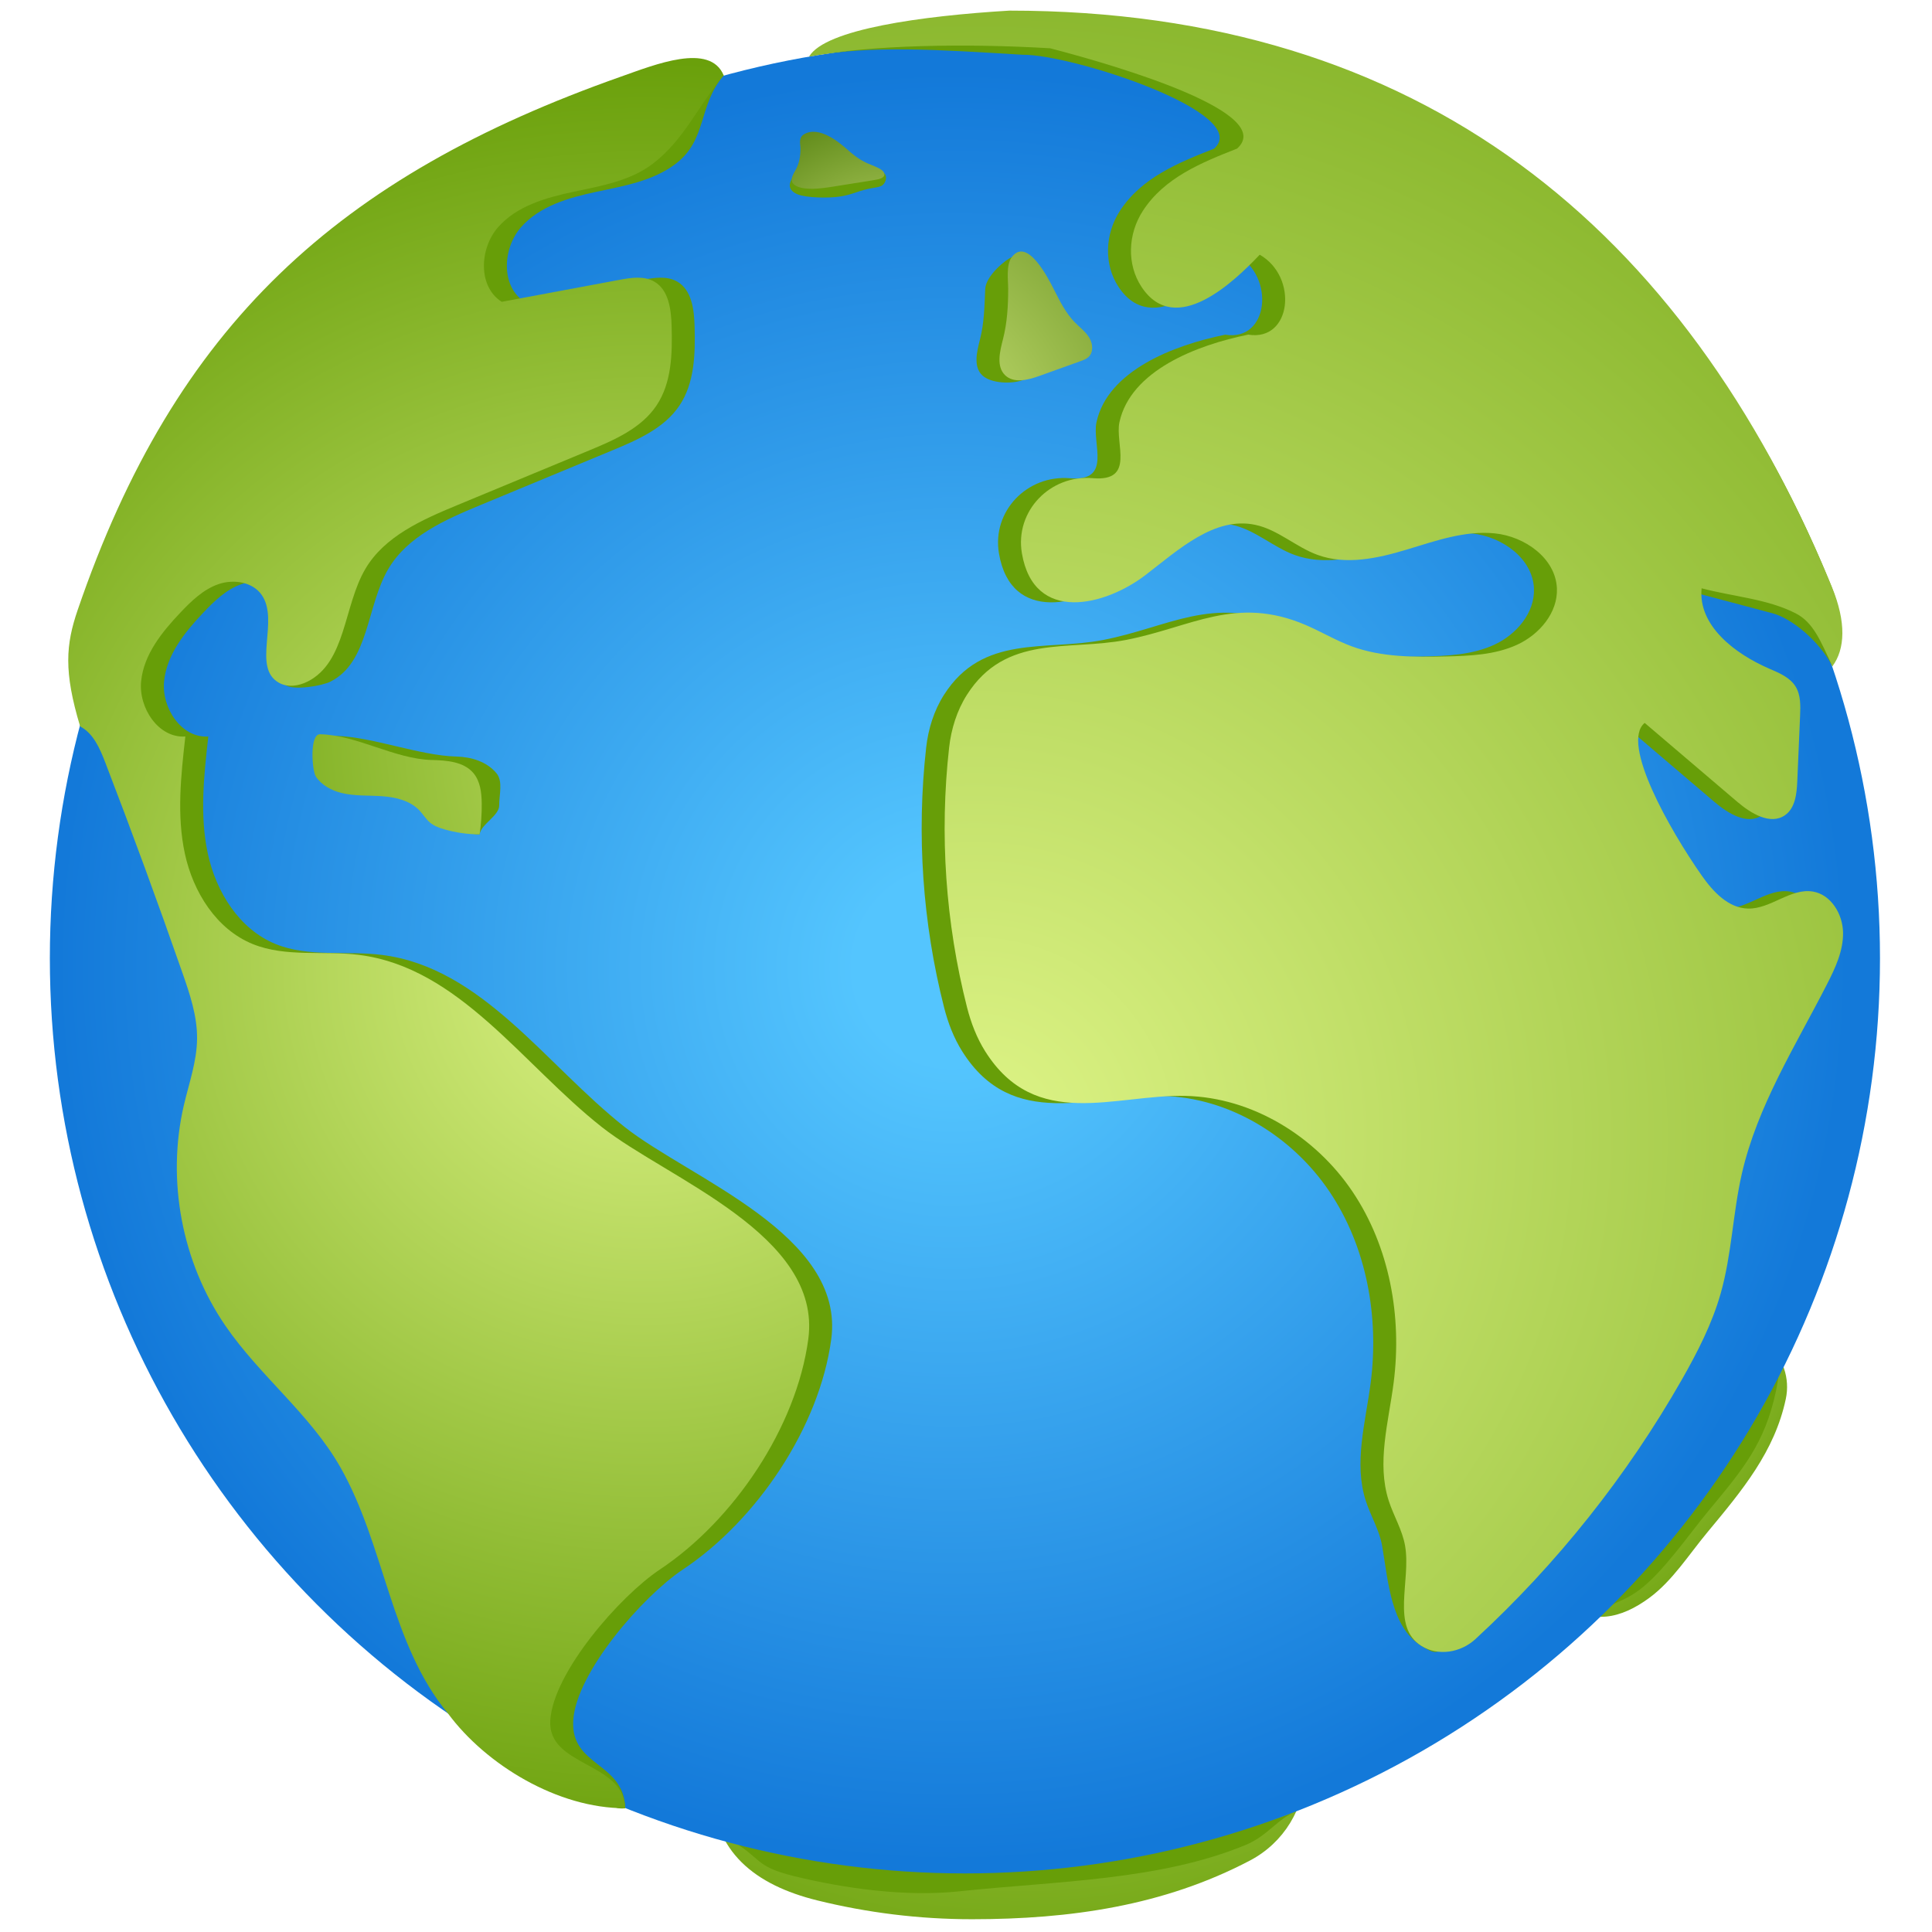 <svg xmlns="http://www.w3.org/2000/svg" xmlns:xlink="http://www.w3.org/1999/xlink" version="1.1" width="256" height="256" viewBox="0 0 256 256" xml:space="preserve">

<defs>
</defs>
<g style="stroke: none; stroke-width: 0; stroke-dasharray: none; stroke-linecap: butt; stroke-linejoin: miter; stroke-miterlimit: 10; fill: none; fill-rule: nonzero; opacity: 1;" transform="translate(1.407 1.407) scale(2.81 2.81)" >
	<radialGradient id="SVGID_8" gradientUnits="userSpaceOnUse" cx="47.671" cy="57.392" r="38.176" fx="47.671" fy="57.392">
<stop offset="0%" style="stop-color:rgb(222,244,135);stop-opacity: 1"/>
<stop offset="100%" style="stop-color:rgb(103,158,8);stop-opacity: 1"/>
</radialGradient>
<path d="M 61.033 82.985 c -4.649 2.008 -9.708 3.12 -15.008 3.12 c -4.522 0 -8.865 -0.819 -12.931 -2.301 v 0 c 0 3.005 2.021 4.587 4.938 5.307 C 40.39 89.693 42.833 90 45.337 90 c 4.626 0 9.043 -0.633 13.106 -2.769 C 60.026 86.399 61.033 84.774 61.033 82.985 L 61.033 82.985 z" style="stroke: none; stroke-width: 1; stroke-dasharray: none; stroke-linecap: butt; stroke-linejoin: miter; stroke-miterlimit: 10; fill: url(#SVGID_8); fill-rule: nonzero; opacity: 1;" transform=" matrix(1 0 0 1 0 0) " stroke-linecap="round" />
	<path d="M 44.368 86.524 c -3.895 0 -6.95 0.638 -10.539 -0.33 c 1.654 0.938 1.176 1.295 3.12 1.775 c 2.359 0.582 5.266 0.982 7.756 0.718 c 4.613 -0.489 9.471 -0.505 13.545 -2.194 c 1.028 -0.426 1.523 -1.263 2.367 -1.569 C 55.771 86.807 49.881 86.524 44.368 86.524 z" style="stroke: none; stroke-width: 1; stroke-dasharray: none; stroke-linecap: butt; stroke-linejoin: miter; stroke-miterlimit: 10; fill: rgb(103,158,8); fill-rule: nonzero; opacity: 1;" transform=" matrix(1 0 0 1 0 0) " stroke-linecap="round" />
	<radialGradient id="SVGID_9" gradientUnits="userSpaceOnUse" gradientTransform="matrix(0.639 -0.769 0.769 0.639 -30.36 84.451)"  cx="81.503" cy="60.192" r="19.761" fx="81.503" fy="60.192">
<stop offset="0%" style="stop-color:rgb(222,244,135);stop-opacity: 1"/>
<stop offset="100%" style="stop-color:rgb(103,158,8);stop-opacity: 1"/>
</radialGradient>
<path d="M 82.814 62.856 c -0.791 2.695 -2.109 5.249 -3.987 7.511 c -1.603 1.93 -3.491 3.493 -5.565 4.703 h 0 c 1.282 1.065 2.674 0.763 4.015 -0.227 c 1.085 -0.8 1.844 -2.017 2.732 -3.086 c 1.639 -1.974 3.172 -3.801 3.7 -6.292 C 83.915 64.495 83.578 63.49 82.814 62.856 L 82.814 62.856 z" style="stroke: none; stroke-width: 1; stroke-dasharray: none; stroke-linecap: butt; stroke-linejoin: miter; stroke-miterlimit: 10; fill: url(#SVGID_9); fill-rule: nonzero; opacity: 1;" transform=" matrix(1 0 0 1 0 0) " stroke-linecap="round" />
	<path d="M 78.742 71.035 c -1.381 1.662 -2.484 3.479 -4.169 4.668 c 1.04 -0.719 1.35 -0.583 2.243 -1.242 c 1.085 -0.8 2.346 -2.632 3.233 -3.701 c 1.639 -1.974 2.67 -3.186 3.199 -5.677 c 0.128 -0.604 0.101 -0.847 0.269 -1.316 C 82.603 66.503 80.695 68.682 78.742 71.035 z" style="stroke: none; stroke-width: 1; stroke-dasharray: none; stroke-linecap: butt; stroke-linejoin: miter; stroke-miterlimit: 10; fill: rgb(103,158,8); fill-rule: nonzero; opacity: 1;" transform=" matrix(1 0 0 1 0 0) " stroke-linecap="round" />
	<radialGradient id="SVGID_10" gradientUnits="userSpaceOnUse" cx="44.424" cy="45.104" r="42.226" fx="44.424" fy="45.104">
<stop offset="10.82%" style="stop-color:rgb(84,197,254);stop-opacity: 1"/>
<stop offset="100%" style="stop-color:rgb(19,121,217);stop-opacity: 1"/>
</radialGradient>
<circle cx="45" cy="44.69" r="43.15" style="stroke: none; stroke-width: 1; stroke-dasharray: none; stroke-linecap: butt; stroke-linejoin: miter; stroke-miterlimit: 10; fill: url(#SVGID_10); fill-rule: nonzero; opacity: 1;" transform="  matrix(1 0 0 1 0 0) "/>
	<path d="M 85.906 30.919 c -0.627 -1.211 -1.934 -2.266 -2.819 -2.499 c -1.457 -0.384 -2.953 -0.785 -4.43 -1.178 c -0.174 1.764 1.57 3.089 3.196 3.793 c 0.464 0.201 0.966 0.408 1.233 0.837 c 0.247 0.398 0.235 0.898 0.215 1.366 c -0.044 1.034 -0.089 2.068 -0.133 3.102 c -0.025 0.589 -0.096 1.266 -0.58 1.603 c -0.691 0.481 -1.61 -0.088 -2.251 -0.634 c -1.455 -1.24 -2.91 -2.479 -4.365 -3.719 c -1.157 0.952 1.207 5.082 2.695 7.204 c 0.532 0.759 1.254 1.532 2.181 1.551 c 1.07 0.022 2.011 -0.984 3.065 -0.801 c 0.85 0.148 1.395 1.061 1.413 1.923 c 0.018 0.862 -0.364 1.678 -0.757 2.446 c -1.492 2.918 -3.287 5.746 -4.017 8.941 c -0.425 1.861 -0.474 3.798 -0.995 5.634 c -0.421 1.482 -1.14 2.862 -1.906 4.197 c -2.594 4.522 -5.91 8.594 -9.715 12.158 c -0.635 0.595 -0.628 0.754 -1.404 0.275 c -1.457 -0.9 -1.572 -3.074 -1.859 -4.725 c -0.129 -0.745 -0.541 -1.408 -0.772 -2.127 c -0.575 -1.786 -0.006 -3.708 0.233 -5.569 c 0.4 -3.114 -0.191 -6.403 -1.943 -9.008 c -1.752 -2.605 -4.723 -4.437 -7.861 -4.51 c -3.349 -0.079 -7.072 1.678 -9.454 -2.097 c -0.402 -0.637 -0.674 -1.351 -0.86 -2.081 c -1.015 -3.988 -1.302 -8.159 -0.844 -12.248 c 0.098 -0.878 0.365 -1.742 0.84 -2.488 c 1.827 -2.871 4.778 -2.059 7.506 -2.588 c 3.078 -0.597 5.171 -2.116 8.47 -0.702 c 0.736 0.315 1.427 0.733 2.178 1.008 c 1.4 0.513 2.929 0.508 4.42 0.474 c 1.149 -0.026 2.334 -0.074 3.378 -0.556 c 1.044 -0.482 1.92 -1.511 1.868 -2.659 c -0.064 -1.42 -1.516 -2.447 -2.93 -2.589 c -1.415 -0.142 -2.803 0.358 -4.164 0.769 c -1.361 0.41 -2.845 0.733 -4.182 0.25 c -1.028 -0.372 -1.874 -1.191 -2.943 -1.42 c -1.923 -0.411 -3.619 1.169 -5.179 2.365 c -1.908 1.463 -5.262 2.304 -5.829 -1.02 c -0.34 -1.992 1.334 -3.718 3.347 -3.546 c 2.008 0.171 1.033 -1.627 1.251 -2.638 c 0.525 -2.432 3.635 -3.64 6.074 -4.132 c 2.047 0.334 2.368 -2.727 0.541 -3.769 c -1.179 1.244 -3.961 3.938 -5.567 1.527 c -0.715 -1.075 -0.646 -2.507 0.055 -3.592 c 1.014 -1.569 2.766 -2.279 4.445 -2.939 c 1.859 -1.667 -6.704 -4.454 -9.031 -4.427 c -4.022 -0.239 -7.118 -0.46 -10.065 0.081 c 1.755 -0.925 2.474 -0.51 3.444 -1.052 c 0.225 -0.126 0.269 -0.149 0.512 -0.228 c 1.457 -0.138 2.865 -0.594 4.358 -0.594 c 19.423 0 32.809 9.64 39.766 26.553 C 86.422 28.506 86.314 28.813 85.906 30.919 L 85.906 30.919 z" style="stroke: none; stroke-width: 1; stroke-dasharray: none; stroke-linecap: butt; stroke-linejoin: miter; stroke-miterlimit: 10; fill: rgb(103,158,8); fill-rule: nonzero; opacity: 1;" transform=" matrix(1 0 0 1 0 0) " stroke-linecap="round" />
	<path d="M 28.297 3.573 C 30.094 2.828 7.66 16.615 3.064 30.042 c -0.558 1.629 0.124 2.422 0.948 3.583 l 0.349 0.129 c 0.627 0.329 0.931 1.044 1.186 1.705 c 1.263 3.282 2.474 6.583 3.633 9.904 c 0.353 1.011 0.705 2.048 0.694 3.119 c -0.01 1.071 -0.382 2.1 -0.625 3.143 c -0.82 3.533 -0.091 7.397 1.96 10.388 c 1.624 2.37 4.006 4.179 5.424 6.677 c 2.109 3.716 1.958 8.71 5.084 11.622 c 0.469 0.437 1.008 0.821 1.328 1.377 c 0.329 0.571 1.137 0.165 1.129 0.832 c -0.009 0.768 0.974 0.875 1.654 1.234 c 0.701 0.369 0.738 0.675 1.234 0.505 c 1.37 -0.471 0.853 0.634 1.922 0.507 l 0 0 c -0.069 -2.198 -2.594 -1.956 -2.453 -4.15 c 0.146 -2.264 3.28 -5.85 5.169 -7.108 c 3.484 -2.319 6.44 -6.707 6.997 -10.861 c 0.66 -4.924 -6.639 -7.559 -9.737 -10.002 c -3.738 -2.947 -6.729 -7.525 -11.452 -8.118 c -1.675 -0.21 -3.449 0.124 -5.013 -0.513 c -1.712 -0.698 -2.807 -2.457 -3.196 -4.265 c -0.389 -1.808 -0.184 -3.684 0.023 -5.521 c -1.265 0.086 -2.212 -1.347 -2.085 -2.608 c 0.127 -1.261 0.982 -2.318 1.854 -3.238 c 0.519 -0.547 1.082 -1.093 1.795 -1.339 c 0.713 -0.246 1.613 -0.106 2.041 0.515 c 0.838 1.216 -1.227 3.546 0.063 4.265 c 0.41 0.228 1.681 0.025 2.099 -0.187 c 1.819 -0.923 1.687 -3.554 2.722 -5.312 c 0.905 -1.536 2.663 -2.313 4.31 -2.996 c 2.082 -0.863 4.163 -1.727 6.245 -2.59 c 1.192 -0.494 2.452 -1.043 3.171 -2.114 c 0.72 -1.071 0.751 -2.449 0.716 -3.739 c -0.021 -0.789 -0.134 -1.712 -0.817 -2.107 c -0.485 -0.281 -1.092 -0.187 -1.643 -0.084 c -1.851 0.346 -3.701 0.691 -5.552 1.037 c -1.128 -0.711 -1.053 -2.511 -0.176 -3.515 c 0.878 -1.004 2.251 -1.396 3.555 -1.673 c 1.304 -0.277 2.678 -0.512 3.739 -1.32 c 1.5 -1.142 1.046 -2.734 2.266 -4.171 c 0 0 0 0 0 0 C 32.232 2.026 30.328 2.731 28.297 3.573 z" style="stroke: none; stroke-width: 1; stroke-dasharray: none; stroke-linecap: butt; stroke-linejoin: miter; stroke-miterlimit: 10; fill: rgb(103,158,8); fill-rule: nonzero; opacity: 1;" transform=" matrix(1 0 0 1 0 0) " stroke-linecap="round" />
	<radialGradient id="SVGID_11" gradientUnits="userSpaceOnUse" cx="29.875" cy="44.959" r="43.645" fx="29.875" fy="44.959">
<stop offset="0%" style="stop-color:rgb(222,244,135);stop-opacity: 1"/>
<stop offset="100%" style="stop-color:rgb(103,158,8);stop-opacity: 1"/>
</radialGradient>
<path d="M 28.983 84.766 L 28.983 84.766 c -0.069 -2.198 -3.676 -1.956 -3.535 -4.15 c 0.146 -2.264 3.28 -5.85 5.169 -7.108 c 3.484 -2.319 6.44 -6.707 6.997 -10.861 c 0.66 -4.924 -6.639 -7.559 -9.737 -10.002 c -3.738 -2.947 -6.729 -7.525 -11.452 -8.118 c -1.675 -0.21 -3.449 0.124 -5.013 -0.513 C 9.7 43.317 8.605 41.558 8.216 39.75 c -0.389 -1.808 -0.184 -3.684 0.023 -5.521 c -1.265 0.086 -2.212 -1.347 -2.085 -2.608 c 0.127 -1.261 0.982 -2.318 1.854 -3.238 c 0.519 -0.547 1.082 -1.093 1.795 -1.339 c 0.713 -0.246 1.613 -0.106 2.041 0.515 c 0.838 1.216 -0.478 3.419 0.812 4.138 c 0.41 0.228 0.932 0.152 1.35 -0.06 c 1.819 -0.923 1.687 -3.554 2.722 -5.312 c 0.905 -1.536 2.663 -2.313 4.31 -2.996 c 2.082 -0.863 4.163 -1.727 6.245 -2.59 c 1.192 -0.494 2.452 -1.043 3.171 -2.114 c 0.72 -1.071 0.751 -2.449 0.716 -3.739 c -0.021 -0.789 -0.134 -1.712 -0.817 -2.107 c -0.485 -0.281 -1.092 -0.187 -1.643 -0.084 c -1.85 0.346 -3.701 0.691 -5.551 1.037 c -1.128 -0.711 -1.053 -2.511 -0.176 -3.515 c 0.878 -1.004 2.251 -1.396 3.555 -1.673 c 1.304 -0.277 2.678 -0.512 3.739 -1.32 c 1.5 -1.142 2.128 -2.734 3.347 -4.171 l 0 0 c -0.647 -1.56 -3.24 -0.506 -4.833 0.056 C 15.421 7.823 7.759 14.833 3.163 28.26 c -0.558 1.629 -0.668 2.901 0.116 5.494 l 0 0 c 0.627 0.329 0.931 1.044 1.186 1.705 c 1.263 3.282 2.474 6.583 3.633 9.904 c 0.353 1.011 0.705 2.048 0.694 3.119 c -0.01 1.071 -0.382 2.1 -0.625 3.143 c -0.82 3.533 -0.091 7.397 1.96 10.388 c 1.624 2.37 4.006 4.179 5.424 6.677 c 2.109 3.716 2.353 8.336 5.084 11.622 C 22.419 82.717 25.799 84.776 28.983 84.766 z" style="stroke: none; stroke-width: 1; stroke-dasharray: none; stroke-linecap: butt; stroke-linejoin: miter; stroke-miterlimit: 10; fill: url(#SVGID_11); fill-rule: nonzero; opacity: 1;" transform=" matrix(1 0 0 1 0 0) " stroke-linecap="round" />
	<radialGradient id="SVGID_12" gradientUnits="userSpaceOnUse" cx="45.49" cy="53.081" r="76.915" fx="45.49" fy="53.081">
<stop offset="0%" style="stop-color:rgb(222,244,135);stop-opacity: 1"/>
<stop offset="100%" style="stop-color:rgb(103,158,8);stop-opacity: 1"/>
</radialGradient>
<path d="M 37.656 2.161 C 40.603 1.619 45 1.537 49.022 1.776 c 3.386 0.883 10.671 3.063 8.812 4.73 c -1.679 0.66 -3.431 1.37 -4.445 2.939 c -0.701 1.084 -0.77 2.517 -0.055 3.592 c 1.605 2.411 4.388 -0.283 5.567 -1.527 c 1.827 1.042 1.506 4.103 -0.541 3.769 c -2.439 0.492 -5.548 1.7 -6.074 4.132 c -0.218 1.011 0.759 2.811 -1.255 2.637 c -2.011 -0.174 -3.682 1.552 -3.344 3.542 c 0.566 3.329 3.921 2.488 5.83 1.024 c 1.56 -1.197 3.256 -2.776 5.179 -2.365 c 1.069 0.228 1.915 1.048 2.943 1.42 c 1.337 0.483 2.821 0.161 4.182 -0.25 c 1.361 -0.41 2.75 -0.911 4.164 -0.769 c 1.415 0.142 2.866 1.169 2.93 2.589 c 0.052 1.148 -0.824 2.177 -1.868 2.659 c -1.044 0.482 -2.229 0.53 -3.378 0.556 c -1.49 0.034 -3.02 0.039 -4.42 -0.474 c -0.752 -0.275 -1.443 -0.693 -2.178 -1.008 c -3.3 -1.414 -5.392 0.105 -8.47 0.702 c -2.728 0.529 -5.679 -0.283 -7.506 2.588 c -0.474 0.746 -0.741 1.609 -0.84 2.487 c -0.458 4.089 -0.171 8.261 0.844 12.249 c 0.186 0.73 0.458 1.444 0.86 2.081 c 2.382 3.774 6.105 2.018 9.454 2.097 c 3.138 0.074 6.109 1.906 7.861 4.511 c 1.752 2.605 2.343 5.894 1.943 9.008 c -0.239 1.861 -0.808 3.783 -0.233 5.569 c 0.232 0.72 0.643 1.383 0.772 2.127 c 0.287 1.651 -0.68 3.825 0.777 4.725 c 0.796 0.492 1.849 0.311 2.538 -0.324 c 3.851 -3.55 7.148 -7.697 9.741 -12.247 c 0.736 -1.292 1.421 -2.628 1.827 -4.059 c 0.521 -1.836 0.571 -3.774 0.995 -5.634 c 0.729 -3.195 2.525 -6.023 4.017 -8.941 c 0.393 -0.768 0.774 -1.583 0.757 -2.446 c -0.018 -0.862 -0.563 -1.776 -1.413 -1.923 c -1.054 -0.183 -1.995 0.823 -3.065 0.801 c -0.927 -0.019 -1.649 -0.792 -2.181 -1.551 c -1.488 -2.122 -3.851 -6.252 -2.695 -7.204 c 1.455 1.24 2.91 2.479 4.365 3.719 c 0.641 0.546 1.56 1.115 2.251 0.634 c 0.484 -0.337 0.555 -1.013 0.58 -1.603 c 0.044 -1.034 0.089 -2.068 0.133 -3.102 c 0.02 -0.468 0.032 -0.969 -0.215 -1.366 c -0.267 -0.429 -0.769 -0.637 -1.233 -0.837 c -1.627 -0.704 -3.371 -2.029 -3.196 -3.793 c 1.477 0.393 3.087 0.494 4.43 1.178 c 0.836 0.426 1.172 1.288 1.738 2.499 h 0 c 0.6 -0.806 0.659 -2.078 -0.026 -3.742 C 78.924 10.259 66.521 0 47.096 0 C 42.955 0.248 38.419 0.879 37.656 2.161 z" style="stroke: none; stroke-width: 1; stroke-dasharray: none; stroke-linecap: butt; stroke-linejoin: miter; stroke-miterlimit: 10; fill: url(#SVGID_12); fill-rule: nonzero; opacity: 1;" transform=" matrix(1 0 0 1 0 0) " stroke-linecap="round" />
	<path d="M 45.712 15.497 c -0.148 0.58 -0.327 1.289 0.107 1.701 c 0.409 0.388 1.382 0.416 1.913 0.225 c 0.65 -0.233 0.988 -0.661 1.638 -0.894 c 0.137 -0.049 0.278 -0.101 0.382 -0.202 c 0.237 -0.229 0.198 -0.632 0.025 -0.912 c -0.173 -0.28 -0.446 -0.48 -0.676 -0.715 c -0.431 -0.44 -0.708 -1.004 -0.987 -1.554 c -0.287 -0.565 0.256 -1.863 -0.911 -1.513 c -0.23 0.069 -1.216 0.852 -1.246 1.495 C 45.92 13.935 45.913 14.713 45.712 15.497 z" style="stroke: none; stroke-width: 1; stroke-dasharray: none; stroke-linecap: butt; stroke-linejoin: miter; stroke-miterlimit: 10; fill: rgb(103,158,8); fill-rule: nonzero; opacity: 1;" transform=" matrix(1 0 0 1 0 0) " stroke-linecap="round" />
	<radialGradient id="SVGID_13" gradientUnits="userSpaceOnUse" cx="40.133" cy="21.527" r="23.923" fx="40.133" fy="21.527">
<stop offset="0%" style="stop-color:rgb(222,244,135);stop-opacity: 1"/>
<stop offset="100%" style="stop-color:rgb(67,114,0);stop-opacity: 1"/>
</radialGradient>
<path d="M 46.794 15.497 c -0.148 0.58 -0.327 1.289 0.107 1.701 c 0.409 0.388 1.071 0.222 1.602 0.031 c 0.65 -0.233 1.299 -0.467 1.949 -0.7 c 0.137 -0.049 0.278 -0.101 0.382 -0.202 c 0.237 -0.229 0.198 -0.632 0.025 -0.912 c -0.173 -0.28 -0.446 -0.48 -0.676 -0.715 c -0.431 -0.44 -0.708 -1.004 -0.987 -1.554 c -0.287 -0.565 -1.272 -2.495 -1.992 -1.513 c -0.27 0.368 -0.164 1.075 -0.164 1.495 C 47.039 13.936 46.994 14.713 46.794 15.497 z" style="stroke: none; stroke-width: 1; stroke-dasharray: none; stroke-linecap: butt; stroke-linejoin: miter; stroke-miterlimit: 10; fill: url(#SVGID_13); fill-rule: nonzero; opacity: 1;" transform=" matrix(1 0 0 1 0 0) " stroke-linecap="round" />
	<path d="M 36.836 7.938 c -0.148 0.257 -0.164 0.54 0.27 0.723 c 0.409 0.172 1.483 0.189 2.014 0.104 c 0.65 -0.103 0.887 -0.297 1.537 -0.4 c 0.137 -0.022 0.278 -0.045 0.382 -0.089 c 0.237 -0.101 0.323 -0.48 0.15 -0.603 c -0.173 -0.124 -0.571 -0.012 -0.802 -0.116 c -0.431 -0.195 -0.708 -0.445 -0.987 -0.688 c -0.287 -0.25 -0.068 -0.323 -0.811 -0.718 c -0.378 -0.201 -1.115 0.453 -1.115 0.639 C 37.474 7.145 37.036 7.591 36.836 7.938 z" style="stroke: none; stroke-width: 1; stroke-dasharray: none; stroke-linecap: butt; stroke-linejoin: miter; stroke-miterlimit: 10; fill: rgb(103,158,8); fill-rule: nonzero; opacity: 1;" transform=" matrix(1 0 0 1 0 0) " stroke-linecap="round" />
	<radialGradient id="SVGID_14" gradientUnits="userSpaceOnUse" cx="41.892" cy="14.534" r="12.383" fx="41.892" fy="14.534">
<stop offset="0%" style="stop-color:rgb(222,244,135);stop-opacity: 1"/>
<stop offset="100%" style="stop-color:rgb(67,114,0);stop-opacity: 1"/>
</radialGradient>
<path d="M 36.999 7.544 c -0.148 0.257 -0.327 0.571 0.107 0.753 c 0.409 0.172 1.071 0.098 1.602 0.014 c 0.65 -0.103 1.299 -0.207 1.949 -0.31 c 0.137 -0.022 0.278 -0.045 0.382 -0.089 c 0.237 -0.101 0.198 -0.28 0.025 -0.404 c -0.173 -0.124 -0.446 -0.212 -0.676 -0.316 c -0.431 -0.195 -0.708 -0.445 -0.987 -0.688 c -0.287 -0.25 -1.272 -1.104 -1.992 -0.67 c -0.27 0.163 -0.164 0.476 -0.164 0.662 C 37.244 6.853 37.199 7.197 36.999 7.544 z" style="stroke: none; stroke-width: 1; stroke-dasharray: none; stroke-linecap: butt; stroke-linejoin: miter; stroke-miterlimit: 10; fill: url(#SVGID_14); fill-rule: nonzero; opacity: 1;" transform=" matrix(1 0 0 1 0 0) " stroke-linecap="round" />
	<path d="M 16.679 36.89 c 0.626 0.155 1.281 0.109 1.924 0.155 c 0.643 0.046 1.322 0.207 1.763 0.677 c 0.173 0.184 0.302 0.408 0.496 0.569 c 0.188 0.156 0.424 0.242 0.658 0.311 c 0.543 0.159 0.028 0.241 0.594 0.241 c 0.073 -0.484 0.931 -0.879 0.926 -1.369 c -0.006 -0.501 0.19 -1.131 -0.131 -1.515 c -0.454 -0.544 -1.179 -0.767 -1.887 -0.785 c -1.756 -0.044 -3.948 -0.932 -5.705 -0.976 c -0.51 -0.013 -0.022 1.642 0.158 1.919 C 15.739 36.522 16.22 36.777 16.679 36.89 z" style="stroke: none; stroke-width: 1; stroke-dasharray: none; stroke-linecap: butt; stroke-linejoin: miter; stroke-miterlimit: 10; fill: rgb(103,158,8); fill-rule: nonzero; opacity: 1;" transform=" matrix(1 0 0 1 0 0) " stroke-linecap="round" />
	<radialGradient id="SVGID_15" gradientUnits="userSpaceOnUse" cx="40.557" cy="33.085" r="36.171" fx="40.557" fy="33.085">
<stop offset="0%" style="stop-color:rgb(222,244,135);stop-opacity: 1"/>
<stop offset="100%" style="stop-color:rgb(103,158,8);stop-opacity: 1"/>
</radialGradient>
<path d="M 15.597 36.89 c 0.626 0.155 1.281 0.109 1.924 0.155 c 0.643 0.046 1.322 0.207 1.763 0.677 c 0.173 0.184 0.302 0.408 0.496 0.569 c 0.188 0.156 0.424 0.242 0.658 0.311 c 0.543 0.159 1.109 0.241 1.676 0.241 c 0.073 -0.484 0.107 -0.974 0.101 -1.463 c -0.006 -0.501 -0.067 -1.036 -0.388 -1.421 c -0.454 -0.544 -1.254 -0.604 -1.963 -0.622 c -1.756 -0.044 -3.512 -1.17 -5.269 -1.215 c -0.51 -0.013 -0.383 1.718 -0.202 1.995 C 14.658 36.522 15.138 36.777 15.597 36.89 z" style="stroke: none; stroke-width: 1; stroke-dasharray: none; stroke-linecap: butt; stroke-linejoin: miter; stroke-miterlimit: 10; fill: url(#SVGID_15); fill-rule: nonzero; opacity: 1;" transform=" matrix(1 0 0 1 0 0) " stroke-linecap="round" />
</g>
</svg>